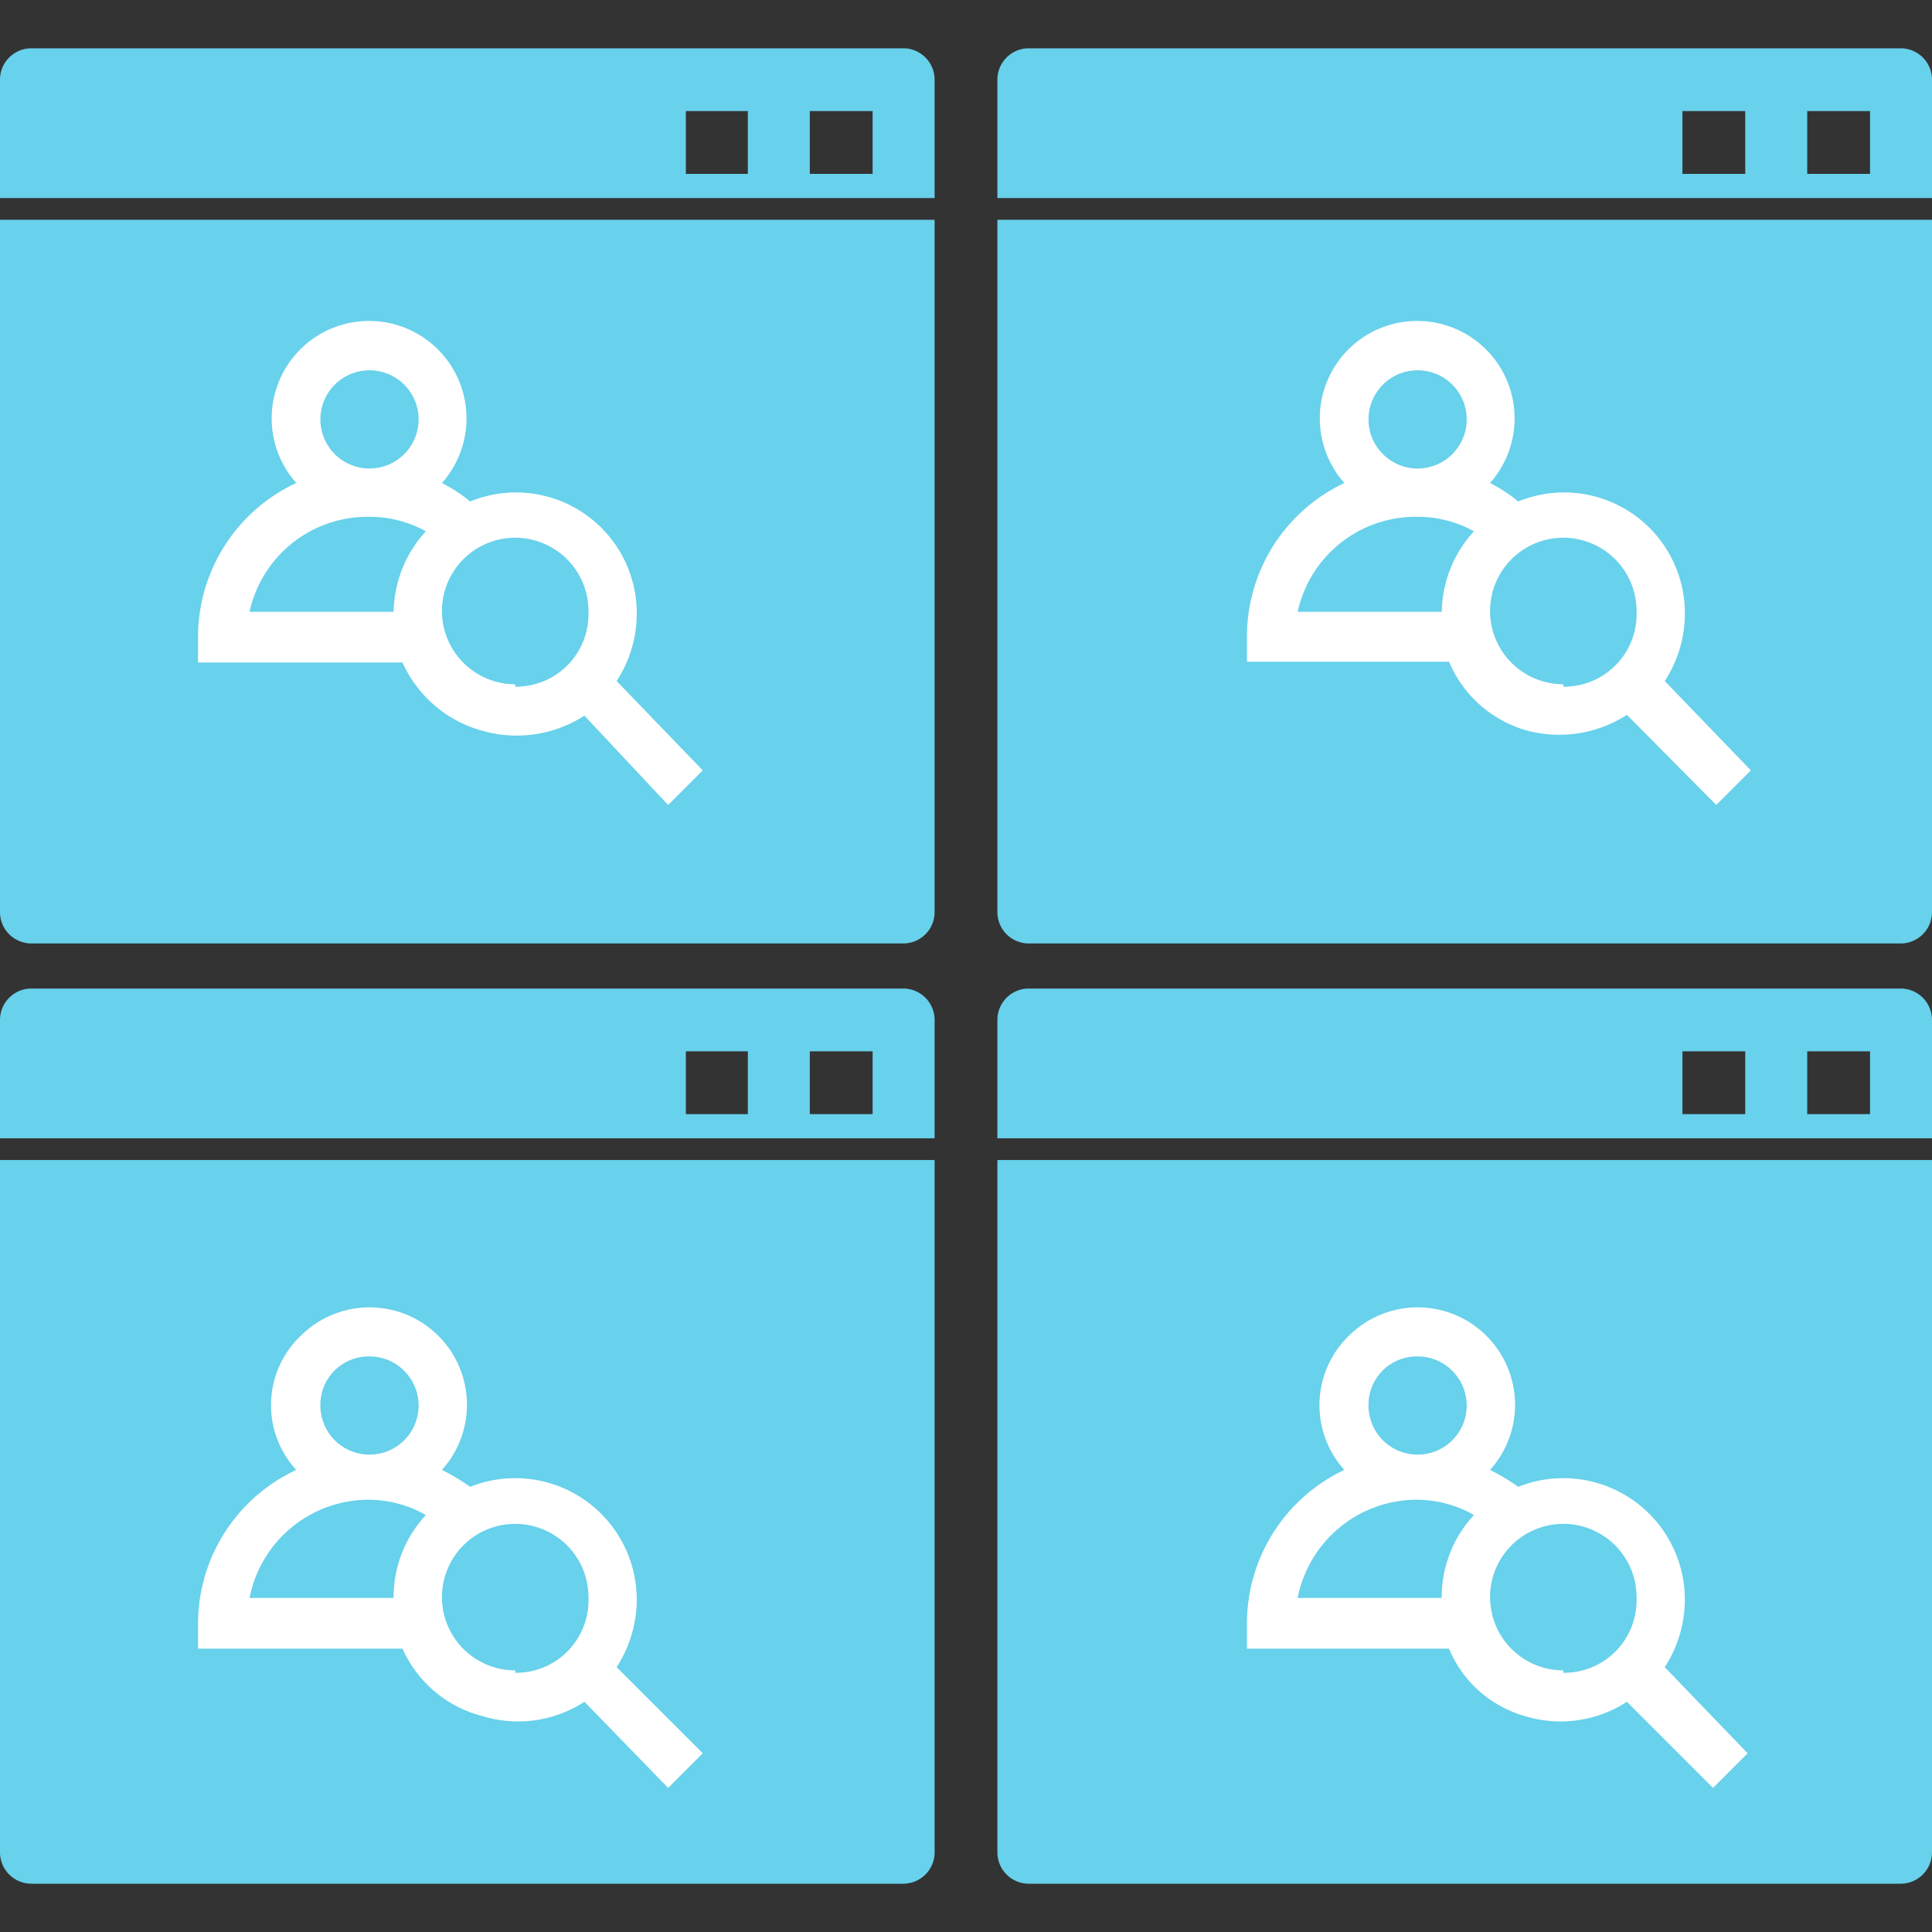 <svg id="Layer_1" data-name="Layer 1" xmlns="http://www.w3.org/2000/svg" xmlns:xlink="http://www.w3.org/1999/xlink" viewBox="0 0 24 24"><rect x="0" y="0" width="24" height="24" fill="#333333" stroke="none"/><defs><style>.cls-1{fill:url(#Degradado_sin_nombre_3);}.cls-2{fill:url(#Degradado_sin_nombre_3-2);}.cls-3{fill:url(#Degradado_sin_nombre_3-3);}.cls-4{fill:url(#Degradado_sin_nombre_3-4);}.cls-5{fill:url(#Degradado_sin_nombre_3-5);}.cls-6{fill:url(#Degradado_sin_nombre_3-6);}.cls-7{fill:url(#Degradado_sin_nombre_3-7);}.cls-8{fill:url(#Degradado_sin_nombre_3-8);}.cls-9{fill:#fff;}</style><linearGradient id="Degradado_sin_nombre_3" y1="1.53" x2="11.61" y2="1.53" gradientUnits="userSpaceOnUse"><stop offset="0" stop-color="#68d1eb"/><stop offset="1" stop-color="#68d1eb"/></linearGradient><linearGradient id="Degradado_sin_nombre_3-2" x1="0" y1="7.22" x2="11.61" y2="7.22" xlink:href="#Degradado_sin_nombre_3"/><linearGradient id="Degradado_sin_nombre_3-3" x1="12.39" y1="1.53" x2="24" y2="1.53" xlink:href="#Degradado_sin_nombre_3"/><linearGradient id="Degradado_sin_nombre_3-4" x1="12.39" y1="7.22" x2="24" y2="7.22" xlink:href="#Degradado_sin_nombre_3"/><linearGradient id="Degradado_sin_nombre_3-5" x1="0" y1="13.21" x2="11.61" y2="13.21" xlink:href="#Degradado_sin_nombre_3"/><linearGradient id="Degradado_sin_nombre_3-6" x1="0" y1="18.9" x2="11.61" y2="18.9" xlink:href="#Degradado_sin_nombre_3"/><linearGradient id="Degradado_sin_nombre_3-7" x1="12.39" y1="13.21" x2="24" y2="13.21" xlink:href="#Degradado_sin_nombre_3"/><linearGradient id="Degradado_sin_nombre_3-8" x1="12.39" y1="18.9" x2="24" y2="18.9" xlink:href="#Degradado_sin_nombre_3"/></defs><path class="cls-1" d="M11.23.6H.39A.39.39,0,0,0,0,1V2.46H11.61V1A.39.39,0,0,0,11.23.6ZM9.29,2.16H8.52V1.38h.77Zm1.55,0h-.78V1.38h.78Z"/><path class="cls-2" d="M11.61,2.73v8.59a.39.39,0,0,1-.38.4H.39a.39.39,0,0,1-.39-.4V2.73Z"/><path class="cls-3" d="M23.61.6H12.77a.39.39,0,0,0-.38.39V2.46H24V1A.39.39,0,0,0,23.61.6ZM21.68,2.16H20.9V1.38h.78Zm1.55,0h-.78V1.38h.78Z"/><path class="cls-4" d="M24,2.73v8.59a.39.39,0,0,1-.39.4H12.77a.39.39,0,0,1-.38-.4V2.73Z"/><path class="cls-5" d="M11.23,12.28H.39a.39.39,0,0,0-.39.39v1.47H11.61V12.67A.39.39,0,0,0,11.23,12.28ZM9.29,13.84H8.52v-.78h.77Zm1.55,0h-.78v-.78h.78Z"/><path class="cls-6" d="M11.61,14.41V23a.39.39,0,0,1-.38.4H.39A.39.39,0,0,1,0,23V14.41Z"/><path class="cls-7" d="M23.61,12.28H12.77a.39.39,0,0,0-.38.39v1.47H24V12.67A.39.39,0,0,0,23.61,12.28Zm-1.93,1.56H20.9v-.78h.78Zm1.55,0h-.78v-.78h.78Z"/><path class="cls-8" d="M24,14.41V23a.39.39,0,0,1-.39.4H12.77a.39.39,0,0,1-.38-.4V14.41Z"/><path class="cls-9" d="M20.68,8.46a1.53,1.53,0,0,0,.25-.83,1.5,1.5,0,0,0-2.07-1.4A1.86,1.86,0,0,0,18.51,6,1.21,1.21,0,1,0,16.7,6a2.11,2.11,0,0,0-1.21,1.92v.3H18a1.49,1.49,0,0,0,.95.85,1.55,1.55,0,0,0,1.26-.19L21.32,10l.43-.43ZM17.6,4.6a.61.61,0,1,1-.6.61A.61.61,0,0,1,17.6,4.6Zm.31,3H16.12A1.5,1.5,0,0,1,17.6,6.42a1.44,1.44,0,0,1,.71.18A1.51,1.51,0,0,0,17.91,7.63Zm1.51.9a.91.91,0,1,1,.91-.9A.9.9,0,0,1,19.42,8.53Z"/><path class="cls-9" d="M7.66,8.46a1.53,1.53,0,0,0,.25-.83,1.5,1.5,0,0,0-2.07-1.4A1.86,1.86,0,0,0,5.49,6,1.21,1.21,0,1,0,3.68,6,2.11,2.11,0,0,0,2.46,7.93v.3H5a1.53,1.53,0,0,0,1,.85,1.55,1.55,0,0,0,1.26-.19L8.3,10l.43-.43ZM4.58,4.6a.61.61,0,1,1-.6.61A.61.61,0,0,1,4.58,4.6Zm.31,3H3.1A1.5,1.5,0,0,1,4.58,6.42a1.44,1.44,0,0,1,.71.18A1.51,1.51,0,0,0,4.89,7.63Zm1.51.9a.91.91,0,1,1,.91-.9A.9.9,0,0,1,6.4,8.53Z"/><path class="cls-9" d="M7.66,20.71a1.55,1.55,0,0,0,.25-.83,1.51,1.51,0,0,0-2.07-1.41,2.5,2.5,0,0,0-.35-.21,1.21,1.21,0,0,0-1.75-1.67,1.19,1.19,0,0,0-.06,1.67,2.11,2.11,0,0,0-1.22,1.92v.3H5a1.49,1.49,0,0,0,1,.84,1.51,1.51,0,0,0,1.26-.18L8.3,22.21l.43-.43ZM4.58,16.85a.61.61,0,1,1-.6.6A.6.6,0,0,1,4.58,16.85Zm.31,3H3.1a1.51,1.51,0,0,1,1.48-1.22,1.45,1.45,0,0,1,.71.19A1.5,1.5,0,0,0,4.89,19.88Zm1.51.9a.91.91,0,1,1,.91-.9A.9.9,0,0,1,6.4,20.78Z"/><path class="cls-9" d="M20.68,20.71a1.55,1.55,0,0,0,.25-.83,1.51,1.51,0,0,0-2.07-1.41,2.5,2.5,0,0,0-.35-.21,1.21,1.21,0,0,0-1.75-1.67,1.2,1.2,0,0,0-.06,1.67,2.11,2.11,0,0,0-1.21,1.92v.3H18a1.45,1.45,0,0,0,.95.84,1.51,1.51,0,0,0,1.26-.18l1.07,1.07.43-.43ZM17.6,16.85a.61.61,0,1,1-.6.6A.6.6,0,0,1,17.6,16.85Zm.31,3H16.12a1.51,1.51,0,0,1,1.48-1.22,1.45,1.45,0,0,1,.71.19A1.5,1.5,0,0,0,17.91,19.88Zm1.51.9a.91.91,0,1,1,.91-.9A.9.9,0,0,1,19.42,20.78Z"/></svg>